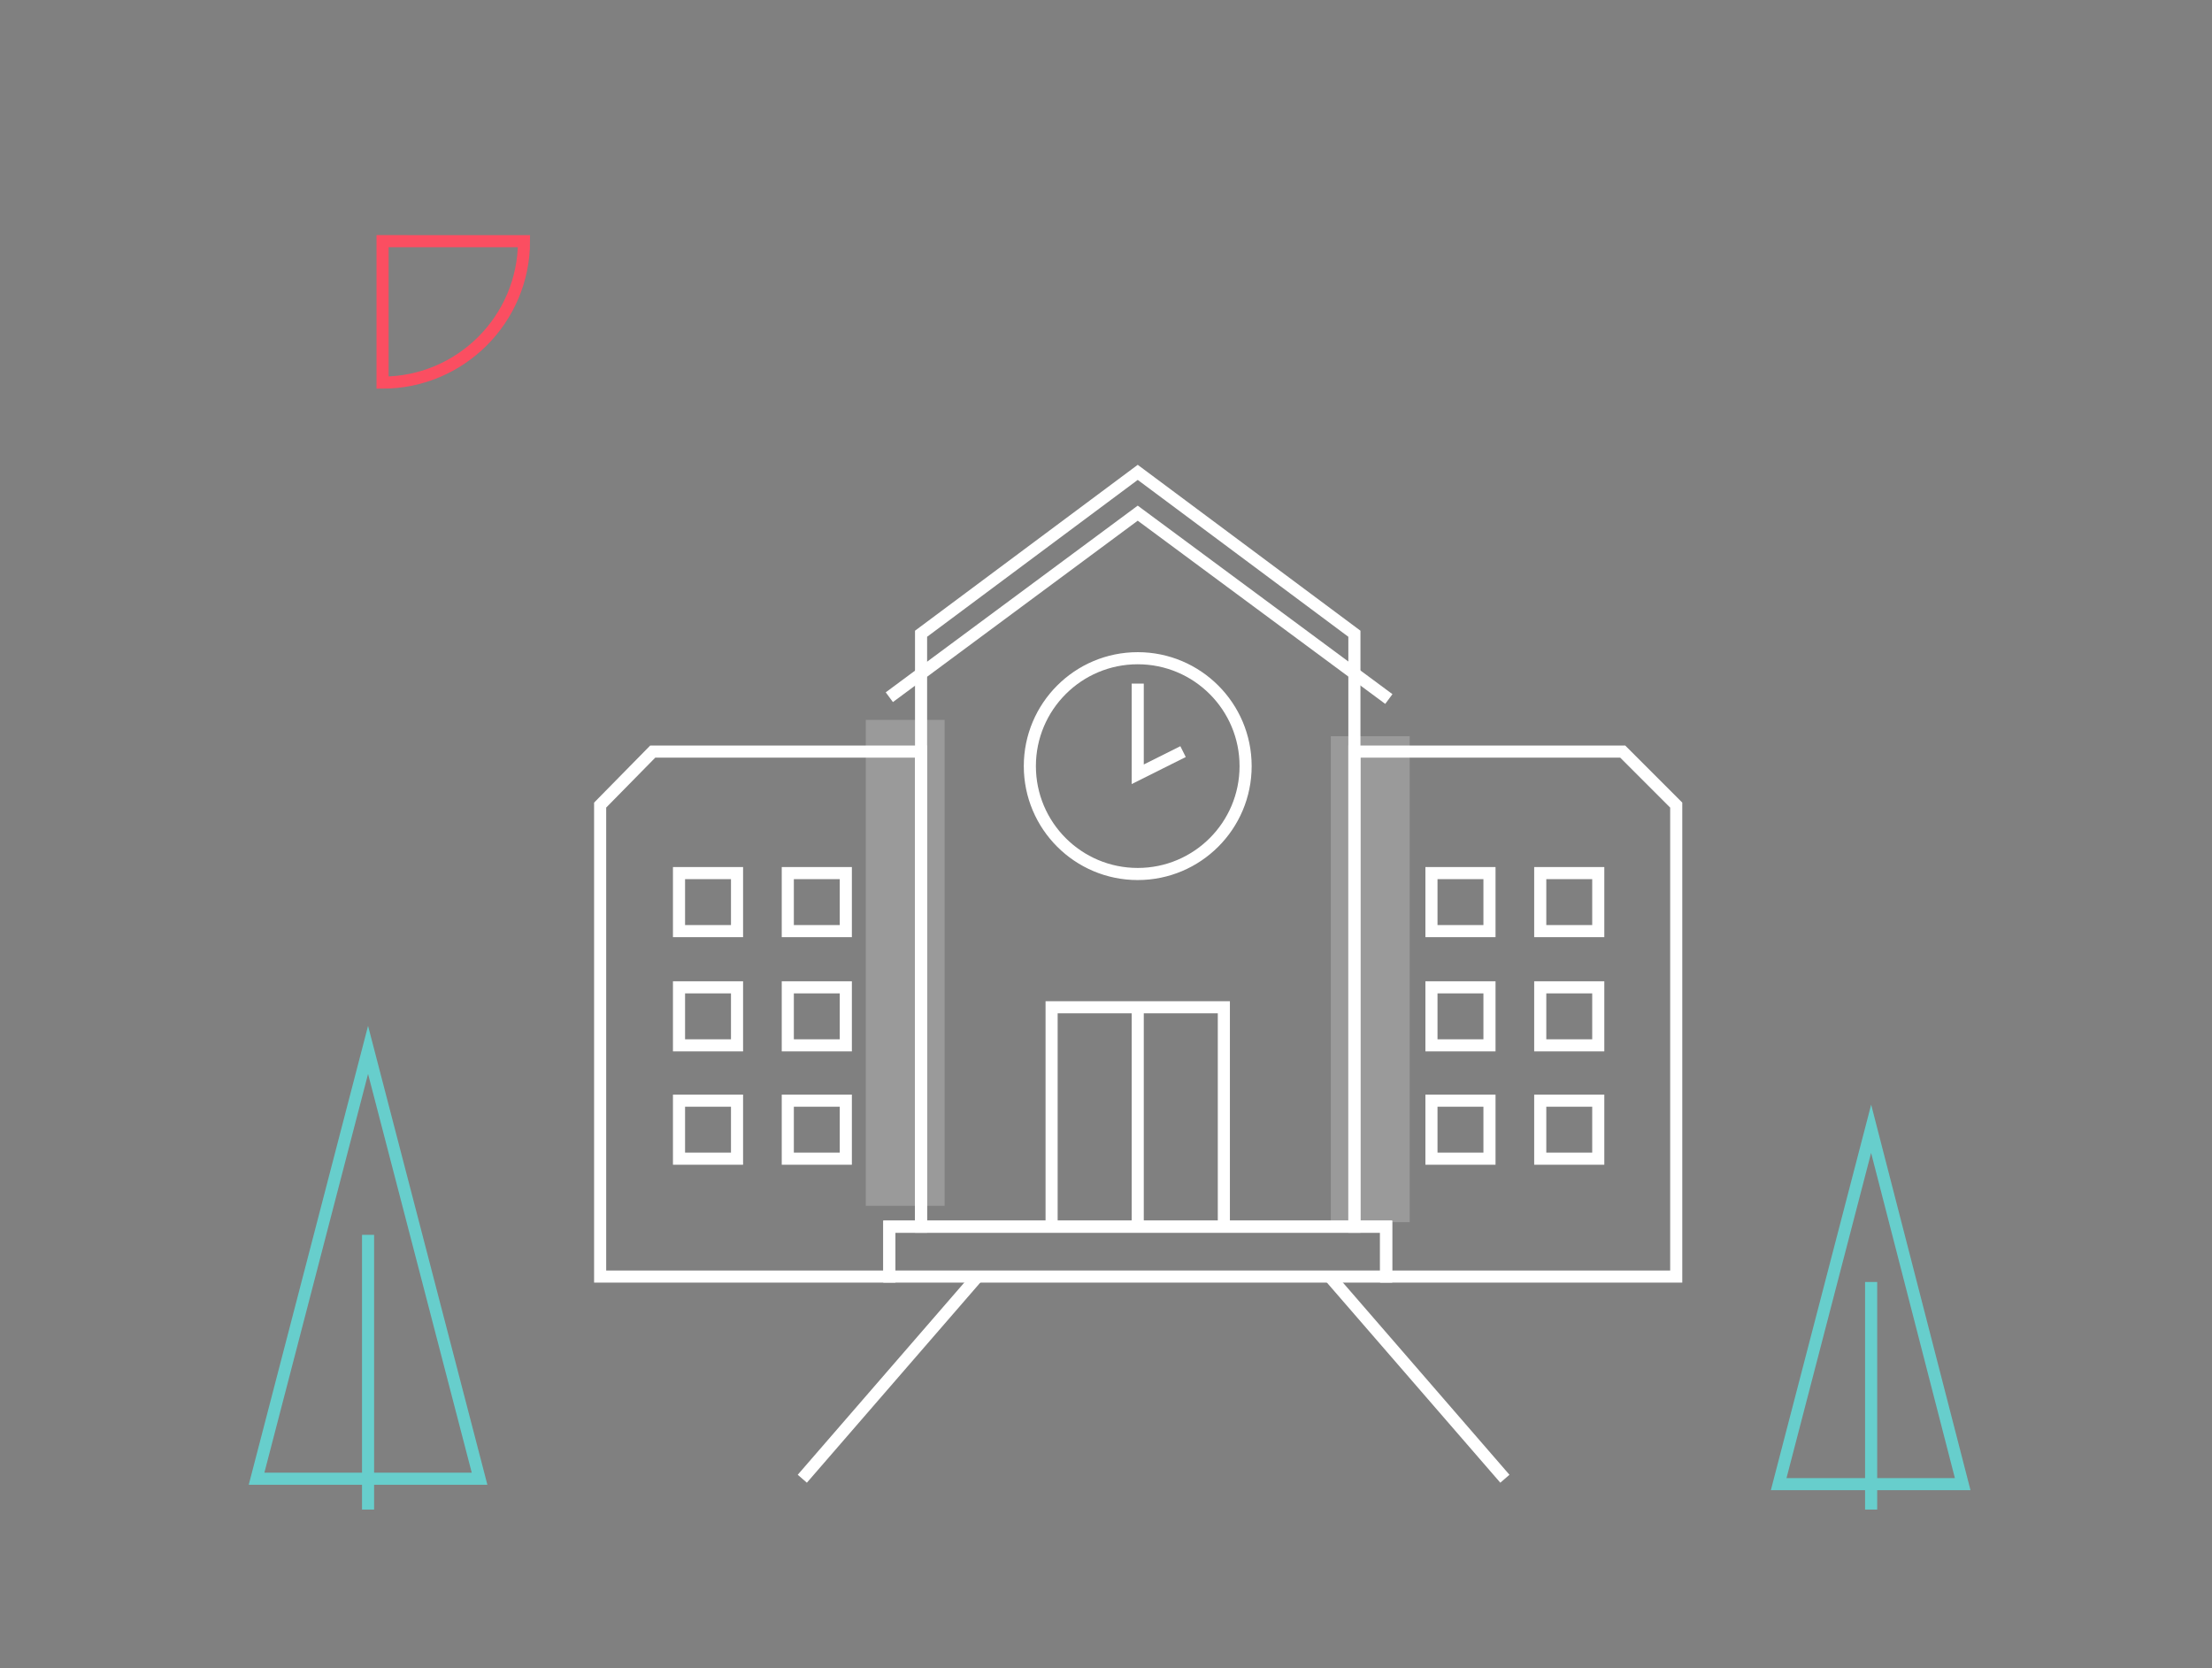 <?xml version="1.0" encoding="utf-8"?>
<!-- Generator: Adobe Illustrator 19.0.0, SVG Export Plug-In . SVG Version: 6.00 Build 0)  -->
<svg version="1.1" id="Calque_1" xmlns="http://www.w3.org/2000/svg" xmlns:xlink="http://www.w3.org/1999/xlink" x="0px" y="0px"
	 viewBox="0 0 244 184" style="enable-background:new 0 0 244 184;" xml:space="preserve">
<rect x="0" y="0" width="244" height="184" fill="#808080" stroke="none"/>
<style type="text/css">
	.st0{fill:#004155;}
	.st1{opacity:0.21;fill:#FFFFFF;}
	.st2{fill:none;stroke:#FFFFFF;stroke-width:1.335;stroke-miterlimit:10;}
	.st3{fill:#FFFFFF;}
	.st4{fill:none;stroke:#FB4E61;stroke-width:1.335;stroke-miterlimit:10;}
	.st5{fill:none;stroke:#67CECC;stroke-width:1.335;stroke-miterlimit:10;}
	.st6{fill:none;stroke:#FB4E61;stroke-width:1.379;stroke-miterlimit:10;}
</style>
<rect id="XMLID_109_" x="-300.8" y="329" class="st0" width="245.3" height="186.5"/>
<rect id="XMLID_108_" x="-12.2" y="329" class="st0" width="245.3" height="186.5"/>
<rect id="XMLID_106_" x="565.4" y="329" class="st0" width="245.3" height="186.5"/>
<g id="XMLID_80_">
	<g id="XMLID_93_">
		<circle id="XMLID_105_" class="st1" cx="139.6" cy="438" r="25"/>
		<g id="XMLID_94_">
			<path id="XMLID_104_" class="st2" d="M164.6,432.1c-1.2,14.6-11.9,29.2-25.1,29.2c-12.7,0-24.1-14.6-25.4-29.2"/>
			<path id="XMLID_103_" class="st2" d="M114.2,432.1c-3.6-7.9-1.8-24.2,8-34.3c0,0-0.3,2.8,1.2,6.6c0,0,3.7-16.7,30.2-22.5
				c0,0-3.7,13.8,4.2,21.5c0,0,13.8,10.5,6.7,28.7c0,0,0.5-14.7-9-20.2c-9.6-5.6-25.5,9-31.3,4.8C124.3,416.7,123.2,425,114.2,432.1
				z"/>
			<path id="XMLID_102_" class="st2" d="M147.7,447.2c0,4.2-3.4,7.6-7.6,7.6c-4.2,0-7.6-3.4-7.6-7.6
				C132.6,443.1,147.7,443.1,147.7,447.2z"/>
			<g id="XMLID_99_">
				<circle id="XMLID_101_" class="st3" cx="133" cy="432.4" r="2"/>
				<circle id="XMLID_100_" class="st3" cx="147.3" cy="432.4" r="2"/>
			</g>
			<g id="XMLID_95_">
				<path id="XMLID_98_" class="st2" d="M132,459.9c0,9.9-11,10-16.8,11.3c-6.7,1.5-10,5.1-10,11.3"/>
				<path id="XMLID_97_" class="st2" d="M148.4,459.9c0,9.9,11,10,16.8,11.3c6.7,1.5,10,5.1,10,11.3"/>
				<path id="XMLID_96_" class="st2" d="M150.7,466.2c0,3.9-4.6,7.1-10.4,7.1c-5.7,0-10.4-3.2-10.4-7.1"/>
			</g>
		</g>
	</g>
	<g id="XMLID_83_">
		<path id="XMLID_92_" class="st1" d="M70.9,356.6c-0.1,0-0.3,0-0.4,0v62.7c0.1,0,0.3,0,0.4,0c17.3,0,31.4-14,31.4-31.4
			S88.3,356.6,70.9,356.6z"/>
		<g id="XMLID_84_">
			<path id="XMLID_91_" class="st2" d="M76.7,448.4c0-6.3,4.2-6.3,4.2-12.5c0-6.3-4.2-6.3-4.2-12.5c0-6.3,4.2-6.3,4.2-12.5
				c0-6.3-4.2-6.3-4.2-12.5s4.2-6.3,4.2-12.5c15,2.7,26.9-21.4,13.1-30c-30.2-17.3-53,7.1-51.8,30c0,6.3-4.2,6.3-4.2,12.5
				s4.2,6.3,4.2,12.5c0,6.3-4.2,6.3-4.2,12.5c0,6.3,4.2,6.3,4.2,12.5c0,6.3-4.2,6.3-4.2,12.5"/>
			<path id="XMLID_90_" class="st2" d="M63.8,448.4c0-6.3,4.2-6.3,4.2-12.5c0-6.3-4.2-6.3-4.2-12.5c0-6.3,4.2-6.3,4.2-12.5
				c0-6.3-4.2-6.3-4.2-12.5s4.2-6.3,4.2-12.5c-2.7-15.7,5.6-32.1,18.1-33.7"/>
			<path id="XMLID_89_" class="st2" d="M50.9,448.4c0-6.3,4.2-6.3,4.2-12.5c0-6.3-4.2-6.3-4.2-12.5c0-6.3,4.2-6.3,4.2-12.5
				c0-6.3-4.2-6.3-4.2-12.5s4.2-6.3,4.2-12.5c0-6.3-5.5-23.6,15-35.6"/>
			<path id="XMLID_88_" class="st2" d="M100,367.5c0,19.9,0.4,28,0,32.8c-0.4,5.7-4.5,20.1-21.6,17.3"/>
			<g id="XMLID_85_">
				<circle id="XMLID_87_" class="st3" cx="95.2" cy="390.1" r="1.7"/>
				<circle id="XMLID_86_" class="st3" cx="105.3" cy="390.1" r="1.7"/>
			</g>
		</g>
	</g>
	<circle id="XMLID_82_" class="st4" cx="56.7" cy="477" r="5.5"/>
	
		<rect id="XMLID_81_" x="169.2" y="358.5" transform="matrix(0.431 0.902 -0.902 0.431 429.411 49.208)" class="st5" width="13" height="13"/>
</g>
<g id="XMLID_61_">
	<g id="XMLID_64_">
		<circle id="XMLID_79_" class="st1" cx="683.6" cy="443.8" r="33.5"/>
		<g id="XMLID_70_">
			<path id="XMLID_71_" class="st3" d="M691,485c-1.6,0-3.2-0.6-4.4-1.8l-4.6-4.6l-3.4,3.4c-1.2,1.2-2.7,1.8-4.4,1.8
				s-3.2-0.6-4.4-1.8c-1.2-1.2-1.8-2.7-1.8-4.4c0-0.2,0-0.4,0.1-0.7l0.2-1.1l-1.1,0c-0.4,0-0.6,0.1-0.8,0.1c-1.6,0-3.2-0.6-4.3-1.8
				c-1.3-1.3-2-3.2-1.7-5.2l0.1-1.1l-1.1,0.2c-0.4,0-0.6,0.1-0.8,0.1c-1.6,0-3.2-0.6-4.3-1.8c-1.3-1.3-2-3.2-1.7-5.2l0.1-1.1
				l-1.1,0.2c-0.4,0.1-0.6,0.1-0.8,0.1c-1.6,0-3.2-0.6-4.4-1.8c-1.2-1.2-1.8-2.7-1.8-4.3s0.6-3.2,1.8-4.4l3.4-3.4l-0.5-0.6
				c-7-9.1-6.2-22,1.9-30.1c4.3-4.3,10.1-6.7,16.2-6.7c5.1,0,9.9,1.7,14,4.8l0.6,0.5l0.5-0.5c4.2-3.9,9.7-6,15.4-6
				c6.1,0,11.8,2.4,16.2,6.7c8.6,8.6,8.9,22.4,0.8,31.4l-0.6,0.6l4.6,4.6c1.2,1.2,1.8,2.7,1.8,4.4c0,1.6-0.6,3.2-1.8,4.4
				c-1.2,1.2-2.7,1.8-4.4,1.8l0,0c-0.3,0-0.5,0-0.8,0l-1.1-0.1l0.1,1.1c0,0.3,0,0.5,0,0.8c0,1.6-0.6,3.2-1.8,4.4
				c-1.1,1.1-2.7,1.8-4.4,1.8c-0.3,0-0.5,0-0.8,0l-1.1-0.1l0.1,1.1c0.2,1.9-0.4,3.8-1.7,5.1c-1.1,1.1-2.7,1.8-4.4,1.8
				c-0.3,0-0.5,0-0.8,0l-1.1-0.1l0.1,1.1c0.2,1.9-0.4,3.8-1.7,5.1C694.2,484.3,692.7,485,691,485z M678.3,467.5
				c1.6,0,3.2,0.6,4.4,1.8c1.2,1.2,1.8,2.7,1.8,4.4c0,1.3-0.4,2.5-1.1,3.5l-0.4,0.6l4.6,4.6c0.9,0.9,2.2,1.4,3.5,1.4
				c1.3,0,2.6-0.5,3.5-1.4c0.9-0.9,1.5-2.2,1.5-3.5s-0.5-2.6-1.5-3.5l-3.9-3.9c-0.2-0.2-0.2-0.6,0-0.8c0.1-0.1,0.3-0.2,0.4-0.2
				s0.3,0.1,0.4,0.2l3.9,3.9c0.9,0.9,2.2,1.4,3.5,1.4c1.3,0,2.6-0.5,3.5-1.4c1.8-1.9,1.9-4.8,0.3-6.8v0l-4.2-4.2
				c-0.1-0.1-0.2-0.3-0.2-0.4c0-0.2,0.1-0.3,0.2-0.4c0.1-0.1,0.3-0.2,0.4-0.2c0.2,0,0.3,0.1,0.4,0.2l3.9,3.9
				c0.9,0.9,2.2,1.4,3.5,1.4c1.3,0,2.6-0.5,3.5-1.4c0.9-0.9,1.5-2.2,1.5-3.5c0-1.3-0.5-2.6-1.5-3.5l-3.9-3.9
				c-0.1-0.1-0.2-0.3-0.2-0.4c0-0.2,0.1-0.3,0.2-0.4c0.1-0.1,0.3-0.2,0.4-0.2s0.3,0.1,0.4,0.2l3.9,3.9c0.9,0.9,2.2,1.5,3.5,1.5
				c1.3,0,2.6-0.5,3.5-1.5c1.9-1.9,1.9-5.1,0-7l-25.5-25.5l-0.1-0.1c-0.8-0.4-1.6-0.6-2.5-0.6c-1.4,0-2.8,0.5-3.7,1.5l-15.5,15.5
				c-1.2,1.2-2.7,1.8-4.4,1.8c-1.6,0-3.2-0.6-4.4-1.8c-1.2-1.2-1.8-2.7-1.8-4.4c0-1.6,0.6-3.2,1.8-4.4l19-19l-0.8-0.6
				c-3.8-2.8-8.2-4.3-12.9-4.3c-5.8,0-11.2,2.3-15.3,6.3c-7.6,7.6-8.4,19.8-2,28.4l0.5,0.7l0.7-0.4c1-0.7,2.2-1,3.3-1
				c1.6,0,3.2,0.6,4.4,1.8c1.3,1.3,2,3.2,1.7,5.2l-0.1,1.1l1.1-0.1c0.4-0.1,0.6-0.1,0.8-0.1c1.6,0,3.2,0.6,4.4,1.8
				c1.3,1.3,2,3.2,1.7,5.2l-0.1,1.1l1.1-0.2c0.4-0.1,0.6-0.1,0.8-0.1c1.6,0,3.2,0.6,4.4,1.8c1.3,1.3,2,3.2,1.7,5.2l-0.1,1.1l1.1-0.1
				C677.8,467.5,678.1,467.5,678.3,467.5z M678.3,468.6c-1.3,0-2.6,0.5-3.5,1.5l-3.9,3.9c-0.9,0.9-1.5,2.2-1.5,3.5
				c0,1.3,0.5,2.6,1.5,3.5c0.9,0.9,2.2,1.4,3.5,1.4c1.3,0,2.6-0.5,3.5-1.4l3.9-3.9c0.9-0.9,1.5-2.2,1.5-3.5c0-1.3-0.5-2.6-1.5-3.5
				C680.9,469.2,679.6,468.6,678.3,468.6z M670.4,460.8c-1.3,0-2.6,0.5-3.5,1.5l-3.9,3.9c-0.9,0.9-1.5,2.2-1.5,3.5
				c0,1.3,0.5,2.6,1.5,3.5c0.9,0.9,2.2,1.4,3.5,1.4c1.3,0,2.6-0.5,3.5-1.4l3.9-3.9c1.9-1.9,1.9-5.1,0-7
				C673,461.3,671.7,460.8,670.4,460.8z M662.6,452.9c-1.3,0-2.6,0.5-3.5,1.5l-3.9,3.9c-1.9,1.9-1.9,5.1,0,7
				c0.9,0.9,2.2,1.4,3.5,1.4c1.3,0,2.6-0.5,3.5-1.4l3.9-3.9c1.9-1.9,1.9-5.1,0-7C665.1,453.4,663.9,452.9,662.6,452.9z M654.7,445
				c-1.3,0-2.6,0.5-3.5,1.5l-3.9,3.9c-1.9,1.9-1.9,5.1,0,7c0.9,0.9,2.2,1.4,3.5,1.4c1.3,0,2.6-0.5,3.5-1.4l3.9-3.9
				c0.9-0.9,1.5-2.2,1.5-3.5c0-1.3-0.5-2.6-1.5-3.5C657.3,445.6,656,445,654.7,445z M690.1,424.3c1,0,2,0.3,3,0.8l0.2,0.1
				c0.6,0.3,1.1,0.7,1.4,1l19,19l0.6-0.7c7.4-8.5,7-21.5-1-29.5c-4.1-4.1-9.5-6.3-15.3-6.3c-5.8,0-11.2,2.3-15.3,6.3L663,434.7
				c-0.9,0.9-1.5,2.2-1.5,3.5c0,1.3,0.5,2.6,1.5,3.5c0.9,0.9,2.2,1.4,3.5,1.4c1.3,0,2.6-0.5,3.5-1.4l15.5-15.5
				C686.7,425,688.4,424.3,690.1,424.3z"/>
		</g>
		<line id="XMLID_69_" class="st6" x1="682.4" y1="390.1" x2="682.2" y2="367"/>
		<line id="XMLID_68_" class="st6" x1="663.8" y1="392.7" x2="658.2" y2="377.5"/>
		<line id="XMLID_67_" class="st6" x1="647.2" y1="401.6" x2="640.2" y2="393.5"/>
		<line id="XMLID_66_" class="st6" x1="700.8" y1="392.7" x2="706.4" y2="377.5"/>
		<line id="XMLID_65_" class="st6" x1="717.3" y1="401.6" x2="724.4" y2="393.5"/>
	</g>
	<circle id="XMLID_63_" class="st4" cx="613.2" cy="474.5" r="7"/>
	<circle id="XMLID_62_" class="st5" cx="745.7" cy="362" r="3.5"/>
</g>
<g id="XMLID_37_">
	<g id="XMLID_41_">
		
			<rect id="XMLID_60_" x="-163.7" y="369.4" transform="matrix(0.989 -0.149 0.149 0.989 -65.237 -18.588)" class="st1" width="14.8" height="110.6"/>
		<g id="XMLID_43_">
			<rect id="XMLID_59_" x="-214.1" y="365.4" class="st2" width="20.7" height="109.6"/>
			<rect id="XMLID_58_" x="-134.1" y="395.1" class="st2" width="19.8" height="80"/>
			<rect id="XMLID_57_" x="-186.4" y="384.2" class="st2" width="14.8" height="90.9"/>
			
				<rect id="XMLID_56_" x="-161.7" y="364.4" transform="matrix(0.989 -0.149 0.149 0.989 -64.476 -18.349)" class="st2" width="14.8" height="110.6"/>
			<rect id="XMLID_55_" x="-234.8" y="400" class="st2" width="14.8" height="75.1"/>
			<line id="XMLID_54_" class="st2" x1="-234.8" y1="413.8" x2="-220" y2="413.8"/>
			<line id="XMLID_53_" class="st2" x1="-234.3" y1="420.7" x2="-219.5" y2="420.7"/>
			<line id="XMLID_52_" class="st2" x1="-214.1" y1="381.2" x2="-193.3" y2="381.2"/>
			<line id="XMLID_51_" class="st2" x1="-213.6" y1="460.3" x2="-192.8" y2="460.3"/>
			<line id="XMLID_50_" class="st2" x1="-186.4" y1="400" x2="-171.6" y2="400"/>
			<line id="XMLID_49_" class="st2" x1="-185.9" y1="405.9" x2="-171.1" y2="405.9"/>
			<line id="XMLID_48_" class="st2" x1="-155.8" y1="462.2" x2="-141" y2="460.3"/>
			<line id="XMLID_47_" class="st2" x1="-156.8" y1="455.3" x2="-142" y2="453.3"/>
			<line id="XMLID_46_" class="st2" x1="-166.6" y1="386.2" x2="-151.8" y2="384.2"/>
			<line id="XMLID_45_" class="st2" x1="-167.6" y1="379.3" x2="-152.8" y2="377.3"/>
			<line id="XMLID_44_" class="st2" x1="-124.2" y1="403.5" x2="-124.2" y2="440"/>
		</g>
		<rect id="XMLID_42_" x="-222.9" y="372.3" class="st1" width="22.7" height="109.6"/>
	</g>
	<line id="XMLID_40_" class="st4" x1="-290.6" y1="416.3" x2="-249.1" y2="416.3"/>
	<line id="XMLID_39_" class="st4" x1="-276.8" y1="432.6" x2="-249.1" y2="432.6"/>
	<line id="XMLID_38_" class="st4" x1="-265.9" y1="449.4" x2="-249.1" y2="449.4"/>
</g>
<g id="XMLID_2_">
	<g id="XMLID_5_">
		<rect id="XMLID_36_" x="95.5" y="79.4" class="st1" width="8.7" height="53.6"/>
		<rect id="XMLID_35_" x="146.8" y="81.2" class="st1" width="8.7" height="53.6"/>
		<path id="XMLID_34_" class="st4" d="M42.2,42.2c8.6,0,15.6-7,15.6-15.6H42.2V42.2z"/>
		<g id="XMLID_12_">
			<polygon id="XMLID_33_" class="st2" points="98.1,135.3 98.1,140.8 66.2,140.8 66.2,88.8 72,82.9 101.6,82.9 101.6,135.3 			"/>
			<polygon id="XMLID_32_" class="st2" points="184.9,140.8 152.9,140.8 152.9,135.3 149.4,135.3 149.4,82.9 179,82.9 184.9,88.8 
							"/>
			<polygon id="XMLID_31_" class="st2" points="149.4,135.3 101.6,135.3 101.6,69.9 125.5,52.1 149.4,69.9 			"/>
			<circle id="XMLID_30_" class="st2" cx="125.5" cy="84.5" r="11.9"/>
			<polyline id="XMLID_29_" class="st2" points="135,135.3 135,111.1 116,111.1 116,135.3 			"/>
			<line id="XMLID_28_" class="st2" x1="125.5" y1="111.1" x2="125.5" y2="135.3"/>
			<rect id="XMLID_27_" x="74.9" y="96.3" class="st2" width="6.4" height="6.4"/>
			<rect id="XMLID_26_" x="86.9" y="96.3" class="st2" width="6.4" height="6.4"/>
			<rect id="XMLID_25_" x="74.9" y="108.9" class="st2" width="6.4" height="6.4"/>
			<rect id="XMLID_24_" x="86.9" y="108.9" class="st2" width="6.4" height="6.4"/>
			<rect id="XMLID_23_" x="74.9" y="121.4" class="st2" width="6.4" height="6.4"/>
			<rect id="XMLID_22_" x="86.9" y="121.4" class="st2" width="6.4" height="6.4"/>
			<rect id="XMLID_21_" x="157.9" y="96.3" class="st2" width="6.4" height="6.4"/>
			<rect id="XMLID_20_" x="169.9" y="96.3" class="st2" width="6.4" height="6.4"/>
			<rect id="XMLID_19_" x="157.9" y="108.9" class="st2" width="6.4" height="6.4"/>
			<rect id="XMLID_18_" x="169.9" y="108.9" class="st2" width="6.4" height="6.4"/>
			<rect id="XMLID_17_" x="157.9" y="121.4" class="st2" width="6.4" height="6.4"/>
			<rect id="XMLID_16_" x="169.9" y="121.4" class="st2" width="6.4" height="6.4"/>
			<polyline id="XMLID_15_" class="st2" points="98.1,76.9 125.5,56.6 153.2,77.1 			"/>
			<polyline id="XMLID_14_" class="st2" points="125.5,75.4 125.5,85.4 130.5,82.9 			"/>
			<rect id="XMLID_13_" x="98.1" y="135.3" class="st2" width="54.8" height="5.5"/>
		</g>
		<g id="XMLID_9_">
			<line id="XMLID_11_" class="st5" x1="40.6" y1="136.2" x2="40.6" y2="166.5"/>
			<polygon id="XMLID_10_" class="st5" points="28.3,163.1 40.6,115.8 52.9,163.1 			"/>
		</g>
		<g id="XMLID_6_">
			<line id="XMLID_8_" class="st5" x1="206.4" y1="141.4" x2="206.4" y2="166.5"/>
			<polygon id="XMLID_7_" class="st5" points="196.2,163.7 206.4,124.5 216.5,163.7 			"/>
		</g>
	</g>
	<line id="XMLID_4_" class="st2" x1="88.5" y1="163.1" x2="108" y2="140.6"/>
	<line id="XMLID_3_" class="st2" x1="166" y1="163.1" x2="146.5" y2="140.6"/>
</g>
</svg>
